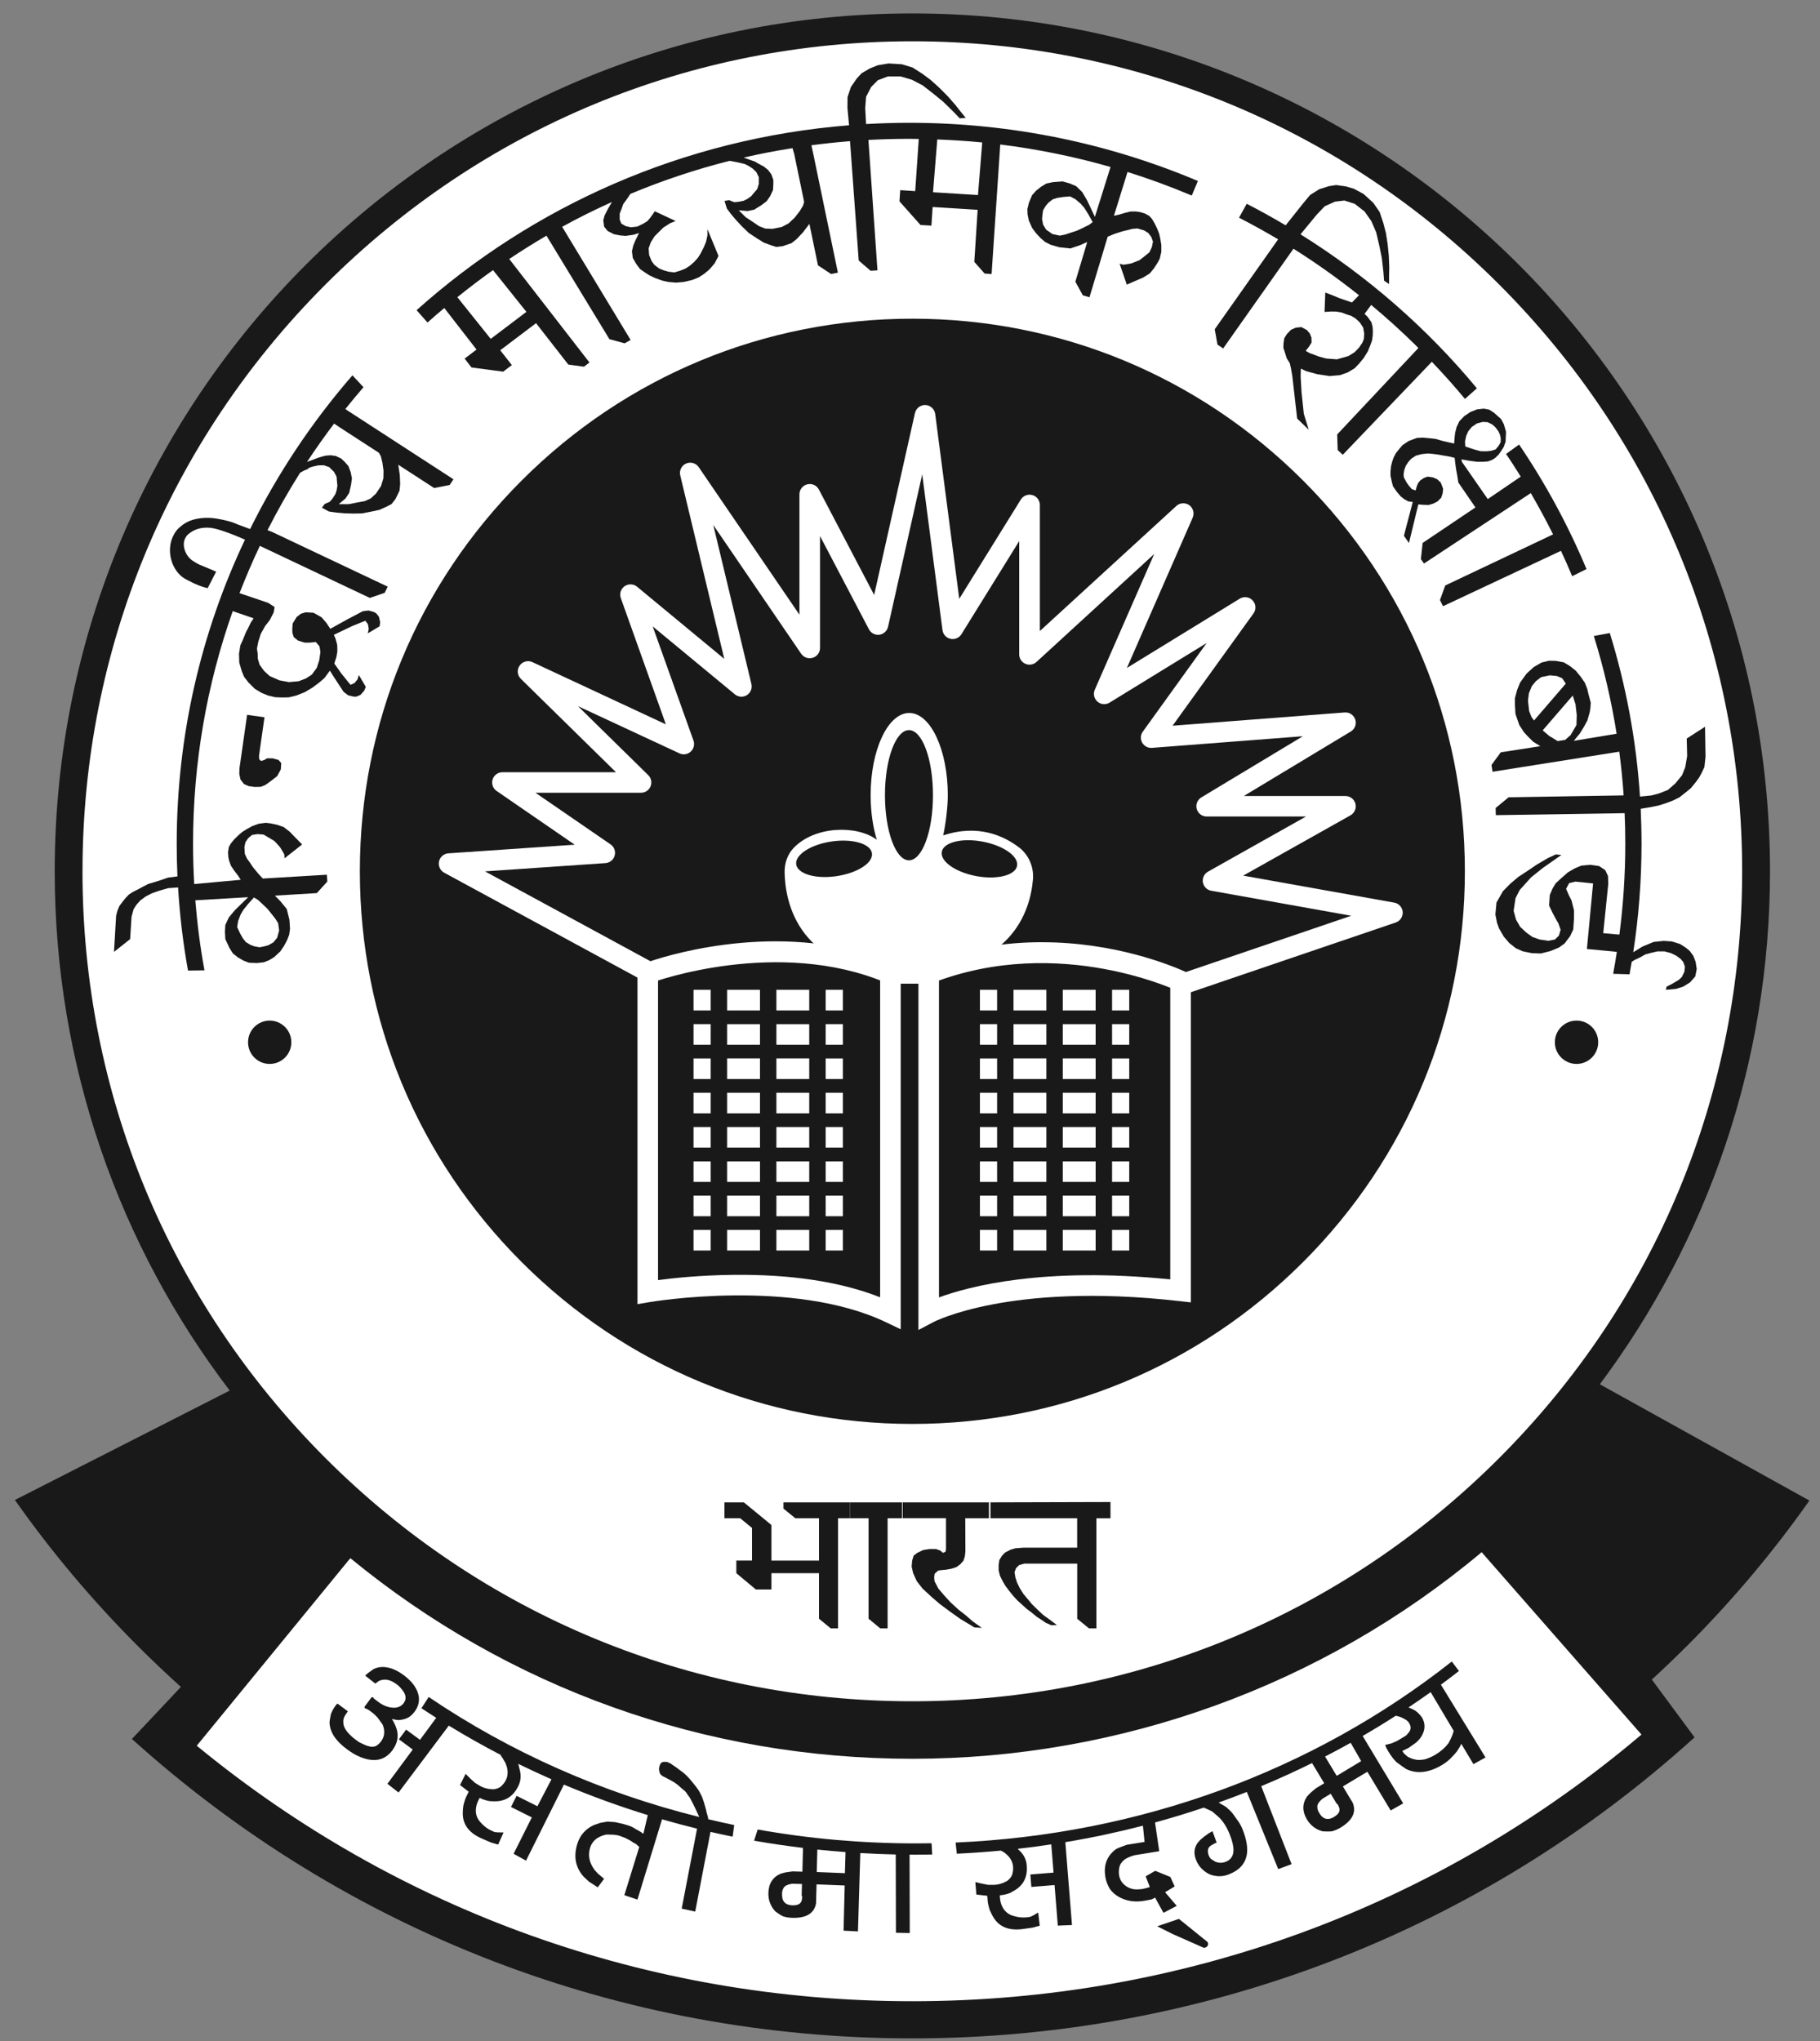 <svg width="66" height="74" viewBox="0 0 66 74" fill="none" xmlns="http://www.w3.org/2000/svg">
<rect x="0" y="0" width="66" height="74" fill="#808080" stroke="none"/>
<path d="M11.745 55.081L19.208 59.661L32.822 62.803C32.822 62.803 39.498 62.672 43.426 60.708C47.352 58.746 54.685 54.425 54.685 54.425L58.218 58.221L60.311 62.935C60.311 62.935 50.886 73.407 32.429 73.277C32.429 73.277 15.542 73.277 5.986 62.935L11.745 55.081Z" fill="white"/>
<path d="M33.042 62.163C24.876 62.163 17.199 58.984 11.423 53.208C5.65 47.433 2.471 39.755 2.471 31.59C2.471 23.425 5.65 15.747 11.424 9.971C17.199 4.197 24.877 1.017 33.042 1.017C41.208 1.017 48.885 4.196 54.661 9.971C60.435 15.747 63.616 23.423 63.616 31.59C63.616 39.756 60.435 47.433 54.661 53.207C48.886 58.983 41.208 62.162 33.042 62.162V62.163Z" fill="white"/>
<path d="M26.272 54.47H26.975L27.975 55.291V56.583H29.7V55.046H28.842L28.412 54.697V54.47H30.821V55.046H30.391V59.039H30.125L29.7 58.689V57.038H27.975V57.63H27.411L26.702 57.038V56.58H27.271V55.398L26.841 55.045H26.271V54.468L26.272 54.47Z" fill="#191919"/>
<path d="M30.819 54.47H32.71V55.046H32.188V59.039H31.921L31.498 58.689V55.045H30.821V54.468L30.819 54.47Z" fill="#191919"/>
<path d="M32.737 54.47H35.862V55.046H35.004L35.009 56.255L34.989 56.43L34.937 56.588L34.824 56.713L34.686 56.816L34.501 56.877L34.294 56.914L34.156 56.925L34.023 56.943L33.894 57.056L33.876 57.185L33.889 57.33L34.028 57.595L34.228 57.83L34.458 58.083L34.746 58.349L35.044 58.584L35.267 58.78L35.603 59.02L35.336 59.005L34.819 58.692L34.459 58.436L34.083 58.157L33.778 57.895L33.452 57.593L33.246 57.328L33.114 57.037L33.059 56.798L33.078 56.584L33.132 56.401L33.265 56.301L33.476 56.198L33.715 56.161H33.943L34.102 56.219L34.195 56.302L34.292 56.256L34.305 56.161V55.042H32.735V54.466L32.737 54.47Z" fill="#191919"/>
<path d="M35.919 54.47L40.27 54.458V55.047H39.759V59.04H39.492L39.064 58.691V56.691H37.146L36.963 56.741L36.847 56.85L36.79 57.002L36.822 57.194L36.882 57.377L36.975 57.57L37.107 57.783L37.26 57.966L37.419 58.158L37.625 58.36L37.829 58.552L38.062 58.719L38.328 58.919L38.121 58.924L37.922 58.836L37.751 58.718L37.602 58.623L37.417 58.471L37.246 58.343L37.074 58.188L36.907 58.038L36.753 57.874L36.595 57.678L36.467 57.507L36.355 57.32L36.264 57.134L36.215 56.942V56.742L36.239 56.566L36.328 56.414L36.449 56.289L36.645 56.186L36.821 56.135L37.106 56.113H39.062V55.046H35.918V54.47H35.919Z" fill="#191919"/>
<path d="M12.704 56.492C12.657 56.453 12.609 56.413 12.562 56.375" stroke="#191919" stroke-width="0.128" stroke-miterlimit="10"/>
<path d="M61.175 59.678C62.82 58.031 64.303 56.269 65.616 54.405L58.016 50.189C61.891 45.001 64.187 38.563 64.187 31.59C64.187 14.413 50.261 0.487 33.084 0.487C15.907 0.487 1.984 14.413 1.984 31.59C1.984 38.667 4.349 45.19 8.33 50.417L0.54 54.384C1.857 56.255 3.346 58.026 4.997 59.678C5.507 60.188 6.028 60.682 6.56 61.162L4.784 63.049C12.565 70.065 22.529 73.904 33.084 73.904C43.639 73.904 53.661 70.044 61.451 62.99L59.902 60.895C60.333 60.499 60.758 60.092 61.175 59.676V59.678ZM2.992 31.59C2.992 23.551 6.124 15.995 11.806 10.312C17.491 4.627 25.047 1.497 33.084 1.497C41.122 1.497 48.679 4.627 54.362 10.312C60.046 15.995 63.177 23.551 63.177 31.59C63.177 39.629 60.046 47.184 54.362 52.868C48.679 58.551 41.123 61.682 33.084 61.682C25.045 61.682 17.49 58.553 11.805 52.868C6.123 47.184 2.991 39.629 2.991 31.59H2.992ZM33.084 72.557C23.51 72.557 14.437 69.294 7.135 63.294L12.704 56.493C18.44 61.205 25.566 63.767 33.086 63.767C40.605 63.767 47.949 61.126 53.73 56.277L59.526 62.889C52.141 69.148 42.877 72.557 33.086 72.557H33.084Z" fill="#191919"/>
<path d="M33.085 51.627C27.734 51.627 22.703 49.543 18.917 45.758C15.132 41.974 13.05 36.942 13.05 31.59C13.05 26.238 15.133 21.207 18.917 17.422C22.702 13.637 27.734 11.555 33.085 11.555C38.435 11.555 43.469 13.637 47.254 17.422C51.039 21.207 53.122 26.238 53.122 31.59C53.122 36.942 51.039 41.973 47.254 45.758C43.469 49.543 38.438 51.627 33.085 51.627Z" fill="#191919"/>
<path d="M37.789 34.162C40.424 34.162 42.453 34.991 43.006 35.242L49.001 33.202L43.924 32.295C43.77 32.269 43.649 32.146 43.621 31.991C43.595 31.835 43.669 31.681 43.807 31.603L47.362 29.603H43.757C43.59 29.603 43.444 29.492 43.398 29.33C43.353 29.168 43.422 28.999 43.565 28.911L47.248 26.693L41.775 27.115C41.63 27.127 41.491 27.052 41.42 26.925C41.349 26.799 41.357 26.642 41.444 26.525L43.758 23.313L40.237 25.475C40.099 25.561 39.921 25.546 39.798 25.438C39.675 25.33 39.636 25.157 39.701 25.007L41.856 20.086L37.586 24.001C37.477 24.101 37.319 24.126 37.183 24.067C37.049 24.008 36.96 23.874 36.96 23.727V19.618L34.865 22.995C34.782 23.129 34.623 23.195 34.47 23.162C34.315 23.129 34.198 23.001 34.178 22.846L33.443 17.198L32.204 22.725C32.169 22.877 32.044 22.991 31.889 23.013C31.734 23.033 31.582 22.954 31.51 22.815L29.737 19.435V23.494C29.737 23.657 29.629 23.802 29.473 23.849C29.317 23.897 29.148 23.838 29.054 23.704L25.866 19.034L27.249 24.801C27.286 24.955 27.22 25.118 27.084 25.204C26.948 25.289 26.772 25.276 26.649 25.174L23.669 22.711L25.148 26.85C25.198 26.992 25.159 27.15 25.047 27.252C24.936 27.354 24.775 27.378 24.639 27.314L20.959 25.602L23.508 28.104C23.616 28.209 23.649 28.371 23.592 28.51C23.535 28.651 23.398 28.742 23.246 28.742H19.418L22.142 30.615C22.275 30.705 22.332 30.868 22.29 31.02C22.249 31.173 22.114 31.283 21.956 31.293L17.588 31.593L23.588 34.85C24.46 34.558 28.561 33.349 32.353 34.915H33.605C35.074 34.356 36.504 34.161 37.786 34.161L37.789 34.162ZM42.986 36.018C42.926 36.018 42.87 36.006 42.819 35.979C42.775 35.956 38.438 33.85 33.813 35.639C33.77 35.656 33.724 35.664 33.678 35.664H32.281C32.232 35.664 32.182 35.654 32.137 35.635C28.216 33.977 23.733 35.592 23.69 35.608C23.589 35.645 23.477 35.638 23.381 35.587L16.108 31.641C15.962 31.561 15.886 31.395 15.92 31.233C15.956 31.07 16.095 30.951 16.259 30.939L20.841 30.626L18.009 28.677C17.874 28.586 17.815 28.416 17.864 28.259C17.913 28.104 18.058 27.998 18.221 27.998H22.338L18.888 24.612C18.759 24.485 18.738 24.282 18.843 24.134C18.946 23.983 19.143 23.93 19.307 24.006L24.147 26.262L22.513 21.685C22.456 21.527 22.513 21.351 22.651 21.254C22.789 21.159 22.974 21.165 23.102 21.272L26.265 23.889L24.668 17.235C24.626 17.06 24.715 16.879 24.88 16.806C25.044 16.735 25.237 16.788 25.339 16.938L28.991 22.287V17.922C28.991 17.751 29.107 17.602 29.274 17.56C29.443 17.519 29.616 17.597 29.695 17.747L31.7 21.571L33.18 14.976C33.22 14.8 33.379 14.678 33.56 14.684C33.743 14.695 33.889 14.83 33.914 15.01L34.786 21.711L37.019 18.112C37.108 17.969 37.279 17.903 37.44 17.95C37.6 17.996 37.709 18.142 37.709 18.309V22.879L42.657 18.346C42.785 18.226 42.983 18.214 43.127 18.316C43.27 18.418 43.321 18.607 43.251 18.769L40.865 24.218L44.958 21.706C45.11 21.614 45.307 21.64 45.426 21.771C45.549 21.901 45.56 22.099 45.456 22.241L42.522 26.312L48.762 25.831C48.935 25.817 49.094 25.925 49.148 26.09C49.201 26.255 49.132 26.434 48.984 26.522L45.104 28.861H48.791C48.961 28.861 49.109 28.975 49.153 29.139C49.195 29.304 49.122 29.476 48.975 29.56L45.083 31.747L50.56 32.726C50.729 32.757 50.854 32.895 50.867 33.064C50.879 33.235 50.776 33.392 50.615 33.446L43.108 36.001C43.071 36.013 43.029 36.02 42.989 36.02L42.986 36.018Z" fill="white"/>
<path d="M32.663 48.195L32.13 47.94C28.756 46.329 23.607 47.201 23.553 47.21L23.117 47.285V35.257H23.863V46.412C24.398 46.34 25.381 46.235 26.566 46.222C28.686 46.196 30.483 46.471 31.917 47.035V35.289H32.663V48.196V48.195Z" fill="white"/>
<path d="M33.305 48.22V47.603V35.288H34.051V47.039C35.135 46.641 37.842 45.919 42.438 46.386V35.642H43.184V47.22L42.768 47.173C39.598 46.81 37.342 47.035 36.008 47.29C34.564 47.563 33.861 47.927 33.853 47.933L33.306 48.22H33.305Z" fill="white"/>
<path d="M36.882 31.394C36.817 31.739 36.154 31.904 35.4 31.764C34.646 31.621 34.088 31.228 34.153 30.882C34.217 30.538 34.881 30.372 35.633 30.514C36.387 30.655 36.946 31.048 36.882 31.392V31.394ZM32.963 31.192C32.482 31.192 32.092 30.135 32.092 28.832C32.092 27.529 32.481 26.471 32.963 26.471C33.445 26.471 33.833 27.529 33.833 28.832C33.833 30.135 33.444 31.192 32.963 31.192ZM30.339 31.766C29.581 31.878 28.927 31.688 28.873 31.34C28.824 30.993 29.396 30.621 30.154 30.509C30.911 30.398 31.569 30.588 31.62 30.935C31.671 31.282 31.097 31.653 30.339 31.765V31.766ZM36.955 30.726C36.422 30.317 35.48 29.863 34.204 30.289C34.288 29.907 34.371 29.283 34.371 28.831C34.371 27.186 33.746 25.85 32.972 25.85C32.198 25.85 31.572 27.186 31.572 28.831C31.572 29.426 31.655 29.982 31.795 30.446C31.087 29.911 29.537 29.935 28.77 30.755C28.551 30.988 28.448 31.307 28.453 31.627C28.47 32.672 28.912 35.332 32.961 35.287C36.692 35.248 37.361 33.03 37.459 31.884C37.496 31.437 37.31 31 36.955 30.724V30.726Z" fill="white"/>
<path d="M25.772 36.635H25.15V35.887H25.772V36.635Z" fill="white"/>
<path d="M27.56 36.635H26.367V35.887H27.56V36.635ZM29.346 36.635H28.155V35.887H29.346V36.635Z" fill="white"/>
<path d="M30.565 36.635H29.942V35.887H30.565V36.635Z" fill="white"/>
<path d="M25.772 37.878H25.15V37.132H25.772V37.878Z" fill="white"/>
<path d="M27.56 37.878H26.367V37.133H27.56V37.878ZM29.346 37.878H28.155V37.133H29.346V37.878Z" fill="white"/>
<path d="M30.565 37.878H29.942V37.132H30.565V37.878Z" fill="white"/>
<path d="M25.772 39.121H25.15V38.376H25.772V39.121Z" fill="white"/>
<path d="M27.56 39.121H26.367V38.374H27.56V39.121ZM29.346 39.121H28.155V38.374H29.346V39.121Z" fill="white"/>
<path d="M30.565 39.121H29.942V38.376H30.565V39.121Z" fill="white"/>
<path d="M25.772 40.366H25.15V39.619H25.772V40.366Z" fill="white"/>
<path d="M27.56 40.366H26.367V39.619H27.56V40.366ZM29.346 40.366H28.155V39.619H29.346V40.366Z" fill="white"/>
<path d="M30.565 40.366H29.942V39.619H30.565V40.366Z" fill="white"/>
<path d="M25.772 41.608H25.15V40.862H25.772V41.608Z" fill="white"/>
<path d="M27.56 41.608H26.367V40.862H27.56V41.608ZM29.346 41.608H28.155V40.862H29.346V41.608Z" fill="white"/>
<path d="M30.565 41.608H29.942V40.862H30.565V41.608Z" fill="white"/>
<path d="M25.772 42.852H25.15V42.107H25.772V42.852Z" fill="white"/>
<path d="M27.56 42.852H26.367V42.107H27.56V42.852ZM29.346 42.852H28.155V42.107H29.346V42.852Z" fill="white"/>
<path d="M30.565 42.852H29.942V42.107H30.565V42.852Z" fill="white"/>
<path d="M25.772 44.096H25.15V43.35H25.772V44.096Z" fill="white"/>
<path d="M27.56 44.096H26.367V43.35H27.56V44.096ZM29.346 44.096H28.155V43.35H29.346V44.096Z" fill="white"/>
<path d="M30.565 44.096H29.942V43.35H30.565V44.096Z" fill="white"/>
<path d="M25.772 45.339H25.15V44.592H25.772V45.339Z" fill="white"/>
<path d="M27.56 45.339H26.367V44.592H27.56V45.339ZM29.346 45.339H28.155V44.592H29.346V45.339Z" fill="white"/>
<path d="M30.565 45.339H29.942V44.592H30.565V45.339Z" fill="white"/>
<path d="M36.159 36.635H35.536V35.887H36.159V36.635Z" fill="white"/>
<path d="M37.945 36.635H36.754V35.887H37.945V36.635ZM39.732 36.635H38.54V35.887H39.732V36.635Z" fill="white"/>
<path d="M40.95 36.635H40.328V35.887H40.95V36.635Z" fill="white"/>
<path d="M36.159 37.878H35.536V37.132H36.159V37.878Z" fill="white"/>
<path d="M37.945 37.878H36.754V37.133H37.945V37.878ZM39.732 37.878H38.54V37.133H39.732V37.878Z" fill="white"/>
<path d="M40.95 37.878H40.328V37.132H40.95V37.878Z" fill="white"/>
<path d="M36.159 39.121H35.536V38.376H36.159V39.121Z" fill="white"/>
<path d="M37.945 39.121H36.754V38.374H37.945V39.121ZM39.732 39.121H38.54V38.374H39.732V39.121Z" fill="white"/>
<path d="M40.95 39.121H40.328V38.376H40.95V39.121Z" fill="white"/>
<path d="M36.159 40.366H35.536V39.619H36.159V40.366Z" fill="white"/>
<path d="M37.945 40.366H36.754V39.619H37.945V40.366ZM39.732 40.366H38.54V39.619H39.732V40.366Z" fill="white"/>
<path d="M40.95 40.366H40.328V39.619H40.95V40.366Z" fill="white"/>
<path d="M36.159 41.608H35.536V40.862H36.159V41.608Z" fill="white"/>
<path d="M37.945 41.608H36.754V40.862H37.945V41.608ZM39.732 41.608H38.54V40.862H39.732V41.608Z" fill="white"/>
<path d="M40.95 41.608H40.328V40.862H40.95V41.608Z" fill="white"/>
<path d="M36.159 42.852H35.536V42.107H36.159V42.852Z" fill="white"/>
<path d="M37.945 42.852H36.754V42.107H37.945V42.852ZM39.732 42.852H38.54V42.107H39.732V42.852Z" fill="white"/>
<path d="M40.95 42.852H40.328V42.107H40.95V42.852Z" fill="white"/>
<path d="M36.159 44.096H35.536V43.35H36.159V44.096Z" fill="white"/>
<path d="M37.945 44.096H36.754V43.35H37.945V44.096ZM39.732 44.096H38.54V43.35H39.732V44.096Z" fill="white"/>
<path d="M40.95 44.096H40.328V43.35H40.95V44.096Z" fill="white"/>
<path d="M36.159 45.339H35.536V44.592H36.159V45.339Z" fill="white"/>
<path d="M37.945 45.339H36.754V44.592H37.945V45.339ZM39.732 45.339H38.54V44.592H39.732V45.339Z" fill="white"/>
<path d="M40.95 45.339H40.328V44.592H40.95V45.339Z" fill="white"/>
<path d="M11.967 23.838L12.384 24.426L12.71 24.829L12.852 24.769L12.964 24.634L13.014 24.474L13.264 24.902L13.211 25.037L13.076 25.191L12.933 25.254L12.838 25.259L12.631 25.212L12.464 25.089L12.126 24.575L11.744 23.971L11.967 23.838Z" fill="#191919"/>
<path d="M8.684 27.855L8.961 25.918L9.591 26.006L9.395 27.384V27.516L9.462 27.59L9.577 27.559L9.684 27.495H9.886L10.1 27.553L10.199 27.665L10.184 27.894L10.052 28.138L9.833 28.309L9.623 28.461L9.461 28.527L9.232 28.532L9.013 28.501L8.845 28.425L8.72 28.26L8.677 28.056L8.684 27.856V27.855Z" fill="#191919"/>
<path d="M12.563 14.856L12.524 14.83C12.737 14.563 12.955 14.3 13.182 14.039L12.781 13.608C11.317 15.294 10.066 17.165 9.07 19.181L8.606 19.01C8.505 18.962 8.389 18.921 8.263 18.889C8.138 18.856 8.006 18.828 7.866 18.805C7.601 18.76 7.341 18.765 7.083 18.823C6.824 18.88 6.602 19.012 6.413 19.219C6.383 19.256 6.361 19.287 6.345 19.312C6.329 19.335 6.306 19.381 6.273 19.448C6.216 19.566 6.181 19.694 6.169 19.834C6.155 19.972 6.166 20.111 6.199 20.251C6.232 20.393 6.285 20.519 6.355 20.631C6.424 20.745 6.513 20.843 6.62 20.927C6.688 20.977 6.822 21.049 7.022 21.145C7.089 21.176 7.151 21.202 7.203 21.224C7.256 21.243 7.313 21.262 7.37 21.282C7.483 21.317 7.543 21.329 7.55 21.316L7.538 21.311L7.838 20.727L7.527 20.594C7.49 20.578 7.444 20.558 7.392 20.537C7.339 20.515 7.288 20.493 7.241 20.477C7.189 20.453 7.137 20.424 7.087 20.394C7.037 20.363 6.992 20.335 6.958 20.311C6.828 20.209 6.741 20.081 6.695 19.927C6.649 19.775 6.657 19.639 6.713 19.52C6.741 19.463 6.773 19.418 6.805 19.387C7.029 19.188 7.305 19.105 7.633 19.137C7.922 19.167 8.527 19.406 8.884 19.566C7.296 22.916 6.41 26.654 6.408 30.593C6.408 30.99 6.416 31.384 6.435 31.775L6.096 31.819L5.845 31.905L5.619 31.977L5.379 32.048L5.197 32.141L5.027 32.234L4.822 32.336L4.67 32.436L4.552 32.562L4.452 32.685L4.33 32.848L4.257 33.025L4.212 33.193L4.133 34.513L4.719 34.049L4.77 33.237L4.846 32.963L4.951 32.798L5.095 32.64L5.287 32.501L5.499 32.392L5.711 32.315L5.883 32.261L6.101 32.201L6.458 32.175C6.519 33.196 6.639 34.202 6.818 35.189L7.415 35.181C7.261 34.345 7.152 33.497 7.083 32.641L9 32.529L8.519 32.999L8.3 33.261L8.171 33.535L8.157 33.785L8.172 34.05L8.32 34.369L8.445 34.567L8.626 34.711L8.819 34.823L9.028 34.905L9.32 34.916L9.566 34.889L9.748 34.818L9.943 34.701L10.166 34.494L10.3 34.295L10.41 34.089L10.487 33.892L10.517 33.673L10.495 33.345L10.4 32.959L10.175 32.683L9.969 32.472L11.489 32.381L11.87 31.962L11.854 31.714L9.531 31.853L9.348 31.655L9.162 31.426L9.056 31.265L8.956 31.128L8.878 30.958L8.863 30.712L8.901 30.535L9.002 30.387L9.14 30.272L9.344 30.241L9.558 30.259L9.723 30.355L9.947 30.49L10.044 30.591L10.161 30.724L10.244 30.862L10.312 30.983L10.318 31.119L10.956 30.617L10.749 30.406L10.504 30.153L10.285 29.985L10.044 29.902L9.806 29.852L9.64 29.832L9.387 29.865L9.156 29.948L8.942 30.064L8.782 30.166L8.649 30.281L8.493 30.433L8.371 30.582L8.298 30.71L8.269 30.898L8.279 31.066L8.306 31.2L8.377 31.393L8.49 31.561L8.629 31.743L8.731 31.898L7.043 32.053C7.015 31.567 7.001 31.079 7.001 30.588C7.001 27.673 7.494 24.833 8.44 22.157L9.197 22.418L9.088 22.584L9.002 22.766L8.919 22.92L8.813 23.185L8.717 23.396L8.667 23.698L8.676 24.021L8.764 24.325L8.849 24.535L9.014 24.749L9.241 24.974L9.497 25.128L9.733 25.221L9.982 25.279L10.245 25.288L10.473 25.283L10.742 25.218L11.046 25.099L11.338 24.925L11.583 24.741L11.768 24.581L11.949 24.334L12.114 24.088L12.2 23.818L12.234 23.614L12.229 23.387L12.17 23.16L12.107 23.017L12.763 22.703L13.246 22.506L13.342 22.628L13.372 22.799L13.339 22.963L13.766 22.707L13.786 22.566L13.743 22.364L13.65 22.243L13.568 22.192L13.366 22.135L13.159 22.16L12.61 22.448L11.979 22.798L11.831 22.577L11.661 22.381L11.369 22.216L11.081 22.2L10.91 22.253L10.758 22.37L10.614 22.605L10.599 22.805L10.604 22.95L10.655 23.101L10.802 23.221L11.044 23.298L11.227 23.3L11.451 23.275L11.586 23.434L11.62 23.638L11.576 23.943L11.486 24.216L11.309 24.458L11.096 24.597L10.832 24.699L10.48 24.731L10.13 24.666L9.78 24.512L9.575 24.324L9.413 24.098L9.35 23.883L9.343 23.686L9.317 23.516L9.371 23.253L9.457 22.981L9.61 22.706L9.784 22.48L9.925 22.205L9.959 22.01L9.727 21.858L8.686 21.506C8.912 20.927 9.156 20.353 9.423 19.791L9.585 19.867L13.411 21.678L13.95 21.494L14.06 21.27L9.868 19.286L9.701 19.222C10.061 18.512 10.455 17.817 10.882 17.141C11.063 17.032 11.146 17.015 11.146 17.015L11.216 16.957L11.354 16.913L11.542 16.872L11.741 16.868L11.935 16.934L12.113 17.108L12.204 17.28L12.22 17.451L12.235 17.616L12.204 17.79L12.158 17.922L12.06 18.072L11.957 18.194L11.773 18.273L11.674 18.408L11.93 18.546L12.195 18.584L12.484 18.609L12.795 18.62L13.133 18.614L13.483 18.545L13.761 18.485L14 18.378L14.196 18.278L14.34 18.096L14.488 17.791L14.512 17.549L14.498 17.222L14.442 16.85L15.744 17.694L16.305 17.585L16.444 17.377L12.563 14.859V14.856ZM9.209 32.538L9.361 32.631L9.554 32.812L9.705 32.958L9.849 33.137L9.98 33.302L10.087 33.473L10.123 33.737L10.049 34.002L9.914 34.166L9.737 34.268L9.582 34.312L9.415 34.345L9.229 34.312L9.088 34.261L8.917 34.157L8.812 34.027L8.71 33.849L8.6 33.614L8.634 33.394L8.723 33.164L8.822 32.993L8.996 32.776L9.211 32.537L9.209 32.538ZM13.899 17.354L13.819 17.619L13.631 17.899L13.441 18.073L13.226 18.169L12.913 18.226L12.643 18.28H12.283L12.53 18.072L12.662 17.873L12.73 17.579L12.762 17.343L12.717 17.12L12.634 16.896L12.49 16.736L12.374 16.626L12.176 16.532L11.982 16.506L11.796 16.522L11.636 16.567L11.517 16.603L11.133 16.749C11.444 16.276 11.773 15.812 12.116 15.358L12.31 15.489L13.74 16.416L13.81 16.54L13.867 16.77L13.908 17.064L13.902 17.356L13.899 17.354Z" fill="#191919"/>
<path d="M57.532 20.631C56.866 19.042 56.046 17.531 55.088 16.117L54.615 16.459C54.8 16.728 54.975 17.004 55.148 17.281L53.952 18.095L53.016 16.747L52.996 16.654L53.295 16.707L53.564 16.743H53.79L53.965 16.728L54.122 16.668L54.227 16.598L54.346 16.482L54.435 16.355L54.532 16.203L54.599 16.011L54.606 15.834L54.614 15.656L54.535 15.38L54.434 15.192L54.176 14.963L54.01 14.855L53.813 14.816L53.561 14.843L53.322 14.937L53.103 15.085L52.923 15.271L52.822 15.483L52.769 15.691L52.75 15.853L52.733 16.082L52.549 16.041L52.322 15.989L52.06 15.913L51.85 15.889L51.592 15.866L51.383 15.877L51.084 15.989L50.858 16.141L50.74 16.28L50.62 16.43L50.538 16.589L50.486 16.736L50.443 16.907L50.425 17.091V17.249L50.469 17.453L50.515 17.632L50.657 17.836L50.796 17.998L50.928 18.102L51.071 18.179L51.232 18.199L50.911 19.425L51.094 19.687L51.434 18.287L51.592 18.302L51.805 18.31L51.977 18.258L52.125 18.183L52.265 18.044L52.317 17.882L52.333 17.721L52.247 17.495L52.114 17.373L51.965 17.309L51.769 17.281L51.629 17.333L51.508 17.415L51.425 17.514L51.374 17.639L51.339 17.781L51.199 17.735L51.092 17.61L51.009 17.494L50.909 17.308L50.899 17.202L50.923 17.043L50.976 16.895L51.069 16.75L51.178 16.631L51.346 16.52L51.548 16.466L51.776 16.441L51.955 16.456L52.162 16.483L52.336 16.515L52.59 16.559L52.751 16.601L52.774 16.802L52.804 17.016L52.849 17.265L52.885 17.494L53.505 18.398L51.59 19.685L51.527 20.273L51.639 20.431L55.512 17.878C55.797 18.369 56.068 18.867 56.32 19.375L52.41 21.227L52.219 21.756L52.329 21.979L56.606 19.971C56.747 20.275 56.885 20.581 57.013 20.89L57.535 20.631H57.532ZM53.169 15.803L53.248 15.631L53.374 15.477L53.561 15.352L53.77 15.296L53.946 15.306L54.113 15.389L54.229 15.491L54.335 15.633L54.389 15.746L54.423 15.895L54.417 16.04L54.347 16.16L54.238 16.294L54.075 16.344L53.91 16.362L53.693 16.359L53.487 16.304L53.29 16.24L53.137 16.187L53.126 16.003L53.17 15.803H53.169Z" fill="#191919"/>
<path d="M53.561 14.083C51.753 11.9 49.588 10.01 47.161 8.496L47.757 7.774L48.042 7.476L48.412 7.311L48.753 7.271L49.129 7.39L49.487 7.671L49.731 8.019L49.905 8.421L50.02 8.912L50.108 9.343L50.167 9.854L50.192 10.177L50.373 10.298V9.996L50.38 9.696L50.364 9.284L50.322 8.858L50.259 8.45L50.163 8.08L50.03 7.685L49.803 7.356L49.448 7.033L49.098 6.843L48.8 6.757L48.453 6.709L48.191 6.75L47.84 6.86L47.508 7.07L47.254 7.376L46.623 8.17C46.161 7.897 45.69 7.634 45.211 7.389L44.932 7.893C45.413 8.14 45.885 8.403 46.35 8.677L44.051 11.938L44.149 12.493L44.356 12.634L46.906 9.018C47.725 9.534 48.518 10.097 49.281 10.704L49.026 10.967L48.741 10.868L48.574 10.811L48.332 10.711L48.06 10.607L48.033 11.31L48.267 11.294L48.453 11.296L48.645 11.328L48.851 11.405L48.997 11.45L49.161 11.549L49.312 11.691L49.434 11.877L49.471 12.094L49.459 12.287L49.408 12.42L49.286 12.601L49.12 12.773L48.897 12.91L48.481 13.028L48.097 12.999L47.841 12.931L47.487 12.8L47.35 12.72L47.472 12.565L47.562 12.419L47.558 12.243L47.5 12.094L47.393 11.967L47.189 11.858L46.986 11.882L46.817 11.956L46.668 12.111L46.573 12.263L46.546 12.435L46.539 12.607L46.608 12.818L46.66 12.987L46.772 13.167L46.819 13.374L46.865 13.639L47.039 15.174L47.459 15.581L47.281 15.002L47.198 14.213L47.166 13.65L47.174 13.365L47.361 13.455L47.773 13.568L48.216 13.635L48.596 13.601L48.871 13.504L49.124 13.352L49.274 13.197L49.451 12.984L49.603 12.738L49.682 12.546L49.755 12.346L49.78 12.165L49.785 11.998L49.773 11.838L49.729 11.677L49.588 11.479L49.482 11.382L49.724 11.057C50.278 11.518 50.815 12.003 51.332 12.512C51.368 12.547 51.403 12.582 51.436 12.618L48.491 15.752L48.51 16.318L48.693 16.489L51.924 13.116C52.341 13.555 52.743 14.002 53.124 14.463L53.563 14.074L53.561 14.083Z" fill="#191919"/>
<path d="M61.831 26.349L61.167 26.777L61.182 27.414L61.113 27.817L61 28.104L60.754 28.405L60.483 28.641L60.157 28.769L59.885 28.84L59.472 28.882C59.338 26.831 58.963 24.847 58.377 22.951L57.798 23.059C58.157 24.213 58.434 25.398 58.625 26.603L57.071 26.86L57.286 26.6L57.441 26.35L57.564 26.121L57.646 25.838L57.673 25.686L57.687 25.476L57.617 25.217L57.557 24.969L57.474 24.756L57.33 24.546L57.145 24.319L56.938 24.153L56.709 24.014L56.405 23.959L56.167 23.957L55.901 24.022L55.62 24.185L55.357 24.425L55.124 24.749L55.019 25.009L54.937 25.31V25.549L54.956 25.886L55.096 26.288L55.266 26.549L55.391 26.686L55.598 26.892L55.857 27.053L54.423 27.277L54.087 27.736L54.125 27.981L58.721 27.253C58.791 27.779 58.843 28.306 58.879 28.838L54.708 28.907L54.237 29.295L54.244 29.555L58.915 29.483C58.931 29.853 58.939 30.222 58.939 30.593C58.939 31.702 58.866 32.8 58.726 33.884L58.591 33.874L58.139 33.833L58.322 32.042L58.312 31.761L58.211 31.546L57.988 31.4L57.668 31.354L57.344 31.385L57.101 31.487L56.858 31.628L56.612 31.845L56.417 32.023L56.303 32.211L56.202 32.448L56.176 32.831L56.298 33.09L56.422 33.321L56.515 33.483L56.594 33.71L56.53 33.923L56.387 34.064L56.146 34.11L55.834 34.063L55.574 33.972L55.353 33.814L55.127 33.604L54.976 33.34L54.89 33.023L54.958 32.567L55.109 32.27L55.518 31.815L55.938 31.477L56.622 30.997L56.418 30.978L56.14 31.107L55.734 31.344L55.421 31.557L55.065 31.79L54.773 32.036L54.506 32.307L54.269 32.719L54.228 33.155L54.288 33.461L54.362 33.665L54.534 33.96L54.731 34.19L54.968 34.379L55.218 34.49L55.547 34.558L55.881 34.569L56.233 34.479L56.53 34.356L56.737 34.208L56.94 33.939L57.053 33.696L57.08 33.275V33.008L56.989 32.645L56.887 32.445L56.792 32.224L56.904 32.019L57.127 31.964L57.771 32.03L57.547 34.408L58.483 34.495L58.633 34.514C58.593 34.779 58.547 35.044 58.499 35.307L59.093 35.325C59.12 35.177 59.147 35.027 59.172 34.874L59.258 34.814L59.485 34.706L59.67 34.602L59.906 34.54L60.103 34.494H60.362L60.599 34.558L60.789 34.651L60.947 34.768L61.043 34.882L61.101 35.049L61.083 35.23L60.99 35.423L60.877 35.528L60.642 35.668L60.435 35.774L60.412 35.889L60.783 35.852L61.033 35.774L61.285 35.62L61.477 35.403L61.53 35.13L61.489 34.87L61.405 34.653L61.271 34.471L61.126 34.355L60.925 34.226L60.626 34.133L60.328 34.113L59.963 34.152L59.56 34.32L59.228 34.525C59.425 33.243 59.528 31.929 59.528 30.593C59.528 30.167 59.517 29.745 59.498 29.324L59.857 29.264L60.148 29.204L60.388 29.129L60.659 29.029L60.905 28.907L61.097 28.755L61.316 28.578L61.506 28.343L61.618 28.189L61.697 28.045L61.808 27.813L61.849 27.436L61.831 26.354V26.349ZM55.63 26.125L55.537 25.996L55.453 25.779L55.41 25.408L55.442 25.141L55.552 24.873L55.7 24.694L55.887 24.551L56.2 24.485L56.461 24.51L56.653 24.593L56.781 24.787L55.629 26.123L55.63 26.125ZM56.758 26.826L56.488 26.869L56.183 26.684L55.944 26.48L57.033 25.218L57.135 25.542L57.179 25.929L57.168 26.289L56.955 26.652L56.758 26.827V26.826Z" fill="#191919"/>
<path d="M43.217 7.093L43.44 6.562C40.229 5.205 36.687 4.452 32.97 4.452C32.445 4.452 31.923 4.469 31.407 4.498L31.376 3.917L31.408 3.507L31.593 3.152L31.833 2.909L32.2 2.77H32.658L33.071 2.893L33.462 3.097L33.864 3.411L34.208 3.692L34.579 4.056L34.804 4.29L35.022 4.275L34.829 4.038L34.642 3.8L34.368 3.488L34.063 3.182L33.754 2.903L33.446 2.673L33.093 2.448L32.705 2.33L32.223 2.3L31.831 2.366L31.543 2.481L31.242 2.658L31.065 2.852L30.858 3.153L30.735 3.52L30.732 3.916L30.79 4.542C24.772 5.022 19.321 7.476 15.107 11.246L15.503 11.694C15.702 11.513 15.905 11.34 16.112 11.168L17.281 12.674L16.849 13.002L17.099 13.323L18.248 13.475L18.561 13.236L18.14 12.699L19.439 11.717L20.609 13.218L21.177 13.295L21.376 13.143L18.467 9.39C18.908 9.096 19.36 8.811 19.817 8.545L22.099 12.296L22.65 12.448L22.869 12.326L20.386 8.223C20.974 7.899 21.577 7.6 22.191 7.324L22.038 7.589L21.923 7.816L21.877 7.987L21.909 8.219L22.038 8.376L22.261 8.491L22.49 8.536L22.687 8.552L22.962 8.514L23.174 8.449L23.044 8.712L22.966 8.898L22.916 9.107L22.947 9.351L23.073 9.57L23.209 9.754L23.399 9.886L23.547 9.981L23.765 10.084L24.015 10.173L24.231 10.222L24.52 10.247L24.8 10.222L25.092 10.154L25.342 10.055L25.539 9.926L25.732 9.764L25.914 9.55L26.056 9.28L25.654 8.309V8.538L25.604 8.765L25.524 8.962L25.403 9.198L25.305 9.352L25.175 9.495L25.02 9.632L24.855 9.738L24.677 9.81L24.458 9.877L24.235 9.85L24.079 9.805L23.902 9.734L23.735 9.607L23.633 9.473L23.54 9.246L23.522 9.004L23.6 8.786L23.735 8.57L23.893 8.411L24.058 8.249L24.304 8.092L24.501 8.013L23.745 7.66L23.656 7.79L23.583 7.892L23.48 8.015L23.328 8.109L23.114 8.214L22.879 8.241L22.685 8.197L22.53 8.105L22.472 7.959V7.746L22.543 7.565L22.602 7.398L22.72 7.238L22.861 7.03C24.024 6.544 25.226 6.142 26.457 5.832C26.846 5.897 26.964 5.937 26.964 5.937L26.996 5.941L27.125 6.004L27.286 6.105L27.43 6.242L27.517 6.423V6.669L27.46 6.856L27.345 6.988L27.238 7.116L27.094 7.217L26.965 7.281L26.788 7.315L26.628 7.331L26.441 7.258L26.274 7.285L26.358 7.56L26.516 7.771L26.701 7.989L26.914 8.216L27.156 8.448L27.453 8.643L27.696 8.795L27.941 8.885L28.151 8.953L28.383 8.926L28.707 8.814L28.897 8.661L29.124 8.418L29.352 8.117L29.663 9.621L30.139 9.935L30.385 9.885L29.491 5.573L29.425 5.266C29.889 5.205 30.355 5.156 30.825 5.118L31.14 9.446L31.57 9.817L31.82 9.801L31.492 5.073C31.983 5.048 32.477 5.033 32.973 5.033C33.087 5.033 33.203 5.035 33.318 5.038L33.189 6.929L32.645 6.894L32.618 7.3L33.381 8.157L33.776 8.181L33.821 7.505L35.453 7.607L35.332 9.495L35.707 9.919L35.959 9.936L36.273 5.239C37.634 5.408 38.969 5.68 40.272 6.054L39.705 7.862L39.419 7.258L39.244 6.963L39.026 6.75L38.795 6.651L38.535 6.577L38.181 6.604L37.947 6.653L37.751 6.772L37.576 6.911L37.427 7.076L37.316 7.341L37.256 7.578L37.263 7.771L37.307 7.99L37.43 8.268L37.574 8.459L37.733 8.63L37.894 8.769L38.094 8.871L38.415 8.965L38.815 9.008L39.155 8.894L39.427 8.775L38.996 10.213L39.267 10.707L39.508 10.778L40.169 8.582L40.42 8.478L40.704 8.387L40.893 8.342L41.058 8.299L41.248 8.283L41.489 8.353L41.642 8.449L41.75 8.592L41.811 8.759L41.772 8.955L41.681 9.149L41.533 9.268L41.328 9.431L41.199 9.484L41.031 9.548L40.871 9.578L40.734 9.598L40.601 9.56L40.862 10.32L41.134 10.201L41.458 10.061L41.693 9.916L41.853 9.722L41.983 9.518L42.06 9.371L42.114 9.126V8.884L42.075 8.647L42.032 8.462L41.968 8.301L41.875 8.105L41.776 7.938L41.677 7.828L41.509 7.737L41.343 7.69L41.206 7.669H40.998L40.799 7.717L40.578 7.783L40.395 7.824L40.888 6.235C41.679 6.483 42.456 6.768 43.217 7.09V7.093ZM39.483 8.158L39.243 8.276L39.053 8.364L38.832 8.436L38.631 8.503L38.431 8.543L38.165 8.486L37.938 8.327L37.826 8.145L37.789 7.947L37.802 7.79L37.826 7.624L37.922 7.465L38.021 7.348L38.177 7.227L38.336 7.175L38.542 7.143L38.804 7.12L39.003 7.226L39.191 7.387L39.322 7.538L39.469 7.772L39.624 8.052L39.483 8.161V8.158ZM19.089 11.307L17.795 12.286L16.585 10.775C17.008 10.434 17.439 10.107 17.879 9.793L19.089 11.307ZM28.794 5.547L29.161 7.322L29.12 7.458L28.997 7.661L28.813 7.897L28.596 8.1L28.349 8.23L28.015 8.297L27.756 8.287L27.534 8.204L27.271 8.026L27.042 7.875L26.789 7.625L27.113 7.651L27.35 7.602L27.607 7.442L27.8 7.297L27.929 7.109L28.031 6.893L28.044 6.678V6.52L27.97 6.317L27.853 6.163L27.709 6.045L27.564 5.966L27.455 5.906L27.392 5.865L26.968 5.714C27.55 5.578 28.143 5.465 28.74 5.371L28.79 5.549L28.794 5.547ZM35.465 7.072L33.835 6.97L33.989 5.056C34.535 5.077 35.078 5.112 35.619 5.165L35.465 7.073V7.072Z" fill="#191919"/>
<path d="M10.565 37.789C10.565 38.222 10.216 38.574 9.78 38.574C9.343 38.574 8.995 38.222 8.995 37.789C8.995 37.355 9.347 37.003 9.78 37.003C10.212 37.003 10.565 37.355 10.565 37.789Z" fill="#191919"/>
<path d="M57.957 37.789C57.957 38.222 57.605 38.574 57.172 38.574C56.738 38.574 56.385 38.222 56.385 37.789C56.385 37.355 56.737 37.003 57.172 37.003C57.607 37.003 57.957 37.355 57.957 37.789Z" fill="#191919"/>
<path d="M42.752 69.572L43.79 70.41C43.809 70.439 43.816 70.476 43.806 70.512C43.799 70.546 43.777 70.576 43.746 70.594L43.732 70.6C43.732 70.6 43.718 70.608 43.712 70.61C43.683 70.621 43.651 70.62 43.621 70.606L42.532 70.124L41.964 69.84L42.752 69.572Z" fill="#191919"/>
<path d="M14.229 63.453L14.232 63.452C14.232 63.452 14.233 63.452 14.235 63.45C14.411 63.209 14.461 62.959 14.387 62.7C14.361 62.613 14.328 62.532 14.287 62.455L14.214 62.324L14.31 62.344C14.387 62.361 14.455 62.367 14.514 62.358C14.626 62.344 14.723 62.316 14.803 62.273C14.882 62.231 14.961 62.157 15.038 62.055C15.163 61.885 15.213 61.703 15.186 61.508C15.141 61.23 14.958 60.972 14.635 60.731C14.498 60.63 14.36 60.554 14.223 60.503C13.962 60.412 13.731 60.417 13.534 60.523C13.397 60.616 13.301 60.691 13.244 60.753L13.611 61.041L13.741 60.945L13.834 60.911C13.936 60.89 14.028 60.893 14.113 60.921C14.199 60.946 14.297 61 14.407 61.083C14.458 61.12 14.519 61.182 14.586 61.268C14.728 61.445 14.746 61.605 14.64 61.747C14.56 61.857 14.444 61.914 14.294 61.916C14.083 61.917 13.872 61.833 13.663 61.662L13.553 61.579L13.545 61.547L13.478 61.532L13.213 61.89L13.248 61.95L13.269 61.944L13.306 61.963L13.373 62L13.467 62.069C13.538 62.117 13.619 62.19 13.704 62.288L13.876 62.528C13.969 62.757 13.949 62.963 13.815 63.142C13.77 63.201 13.712 63.255 13.636 63.302C13.569 63.332 13.497 63.34 13.424 63.325C13.35 63.309 13.278 63.286 13.213 63.257C13.148 63.225 13.082 63.193 13.015 63.161L12.873 63.056C12.806 63.006 12.75 62.959 12.706 62.913C12.547 62.757 12.464 62.618 12.453 62.493C12.445 62.413 12.448 62.344 12.468 62.289C12.487 62.234 12.536 62.153 12.615 62.046L12.239 61.766L12.195 61.805L12.155 61.859C12.095 61.94 12.042 62.037 11.998 62.151C11.965 62.321 11.948 62.423 11.951 62.458C11.962 62.798 12.17 63.117 12.579 63.419C12.66 63.478 12.74 63.533 12.819 63.58C13.045 63.712 13.268 63.79 13.486 63.809C13.787 63.835 14.037 63.719 14.232 63.456L14.229 63.453Z" fill="#191919"/>
<path d="M26.622 66.169C26.308 66.104 25.995 66.032 25.683 65.958L25.675 65.893L25.628 65.726L25.591 65.568L25.521 65.326L25.458 65.148L25.379 64.989L25.332 64.906L25.23 64.765L25.027 64.516L24.921 64.4L24.795 64.283L24.66 64.183L24.517 64.075L24.367 63.974C24.348 63.952 24.322 63.937 24.291 63.927L24.2 63.883L24.09 63.878C24.021 63.878 23.974 63.904 23.945 63.96L23.924 64.005L23.909 64.058L23.897 64.127C23.905 64.195 23.909 64.229 23.909 64.233L23.942 64.321L24.021 64.391L24.297 64.534L24.451 64.621L24.586 64.72L24.699 64.822L24.805 64.91C24.855 64.95 24.891 64.993 24.915 65.039L25.017 65.18L25.099 65.335L25.22 65.577L25.354 65.869C25.354 65.869 25.356 65.874 25.359 65.878C21.831 65.001 18.512 63.534 15.546 61.527L15.282 61.935C15.458 62.052 15.638 62.167 15.819 62.283L15.23 63.08L14.727 62.71L14.466 63.061L14.968 63.432L14.049 64.674L14.454 64.99L16.275 62.565C16.889 62.941 17.521 63.296 18.166 63.632V63.659L18.22 63.733L18.29 63.853L18.323 63.906C18.43 64.145 18.436 64.357 18.345 64.539C18.295 64.638 18.228 64.72 18.141 64.791C18.059 64.842 17.971 64.869 17.877 64.874C17.687 64.867 17.524 64.821 17.386 64.737L17.228 64.641L17.059 64.488L16.885 64.314L16.683 64.719L16.997 64.961L16.94 65.078C16.887 65.171 16.844 65.295 16.805 65.456C16.784 65.596 16.779 65.715 16.784 65.815C16.808 66.197 17.048 66.481 17.5 66.671L17.809 66.804L18.064 66.878L18.261 66.438L18.055 66.435L17.938 66.424L17.844 66.383C17.7 66.322 17.572 66.229 17.455 66.104C17.353 66.002 17.29 65.891 17.267 65.771C17.237 65.608 17.266 65.437 17.354 65.262L17.381 65.207L17.4 65.187C17.519 65.247 17.642 65.285 17.772 65.304C17.851 65.309 17.927 65.31 17.994 65.309C18.353 65.294 18.618 65.115 18.791 64.767C18.881 64.587 18.902 64.4 18.856 64.202L18.807 64.003L18.791 63.95C19.189 64.144 19.592 64.331 19.998 64.511L19.489 65.488L18.734 65.11L18.53 65.514L19.286 65.892L18.625 67.212L19.076 67.46L20.45 64.703C21.437 65.119 22.451 65.489 23.491 65.809L23.332 66.482L23.294 66.465C23.264 66.435 23.239 66.417 23.221 66.412L23.153 66.37L23.059 66.32C22.984 66.269 22.904 66.226 22.819 66.195L22.608 66.132L22.306 66.064L22.032 66.044L21.766 66.091L21.527 66.174C21.228 66.315 21.032 66.541 20.935 66.853C20.793 67.314 20.869 67.709 21.165 68.042L21.36 68.223L21.675 68.428L21.907 68.12L21.68 67.928L21.556 67.79C21.462 67.661 21.402 67.529 21.376 67.397C21.349 67.264 21.358 67.129 21.4 66.991C21.463 66.79 21.601 66.648 21.812 66.567C21.882 66.54 21.937 66.523 21.977 66.517C21.997 66.513 22.053 66.513 22.143 66.517C22.285 66.517 22.403 66.535 22.493 66.568L22.68 66.641L22.773 66.688L22.878 66.745L22.974 66.81L23.068 66.86L23.136 66.924L23.183 66.961L22.641 68.712L23.116 68.873L24.008 65.961C24.428 66.083 24.851 66.195 25.278 66.3L24.721 69.2L25.211 69.308L25.765 66.417C26.031 66.478 26.299 66.537 26.568 66.591L26.625 66.17L26.622 66.169Z" fill="#191919"/>
<path d="M33.805 67.238L33.782 66.83C33.593 66.833 33.404 66.835 33.216 66.835C31.267 66.835 29.347 66.666 27.476 66.332L27.346 66.737C27.931 66.839 28.522 66.926 29.12 66.999L29.098 67.861L28.741 67.85L28.486 67.886L28.314 67.931C28.023 68.057 27.873 68.29 27.865 68.633C27.861 68.771 27.883 68.896 27.929 69.007C27.975 69.119 28.036 69.219 28.119 69.303C28.237 69.388 28.326 69.446 28.39 69.476C28.491 69.511 28.607 69.53 28.736 69.534C29.242 69.546 29.529 69.371 29.593 69.006L29.611 68.32L30.632 68.361L30.591 69.999L31.113 70.026L31.198 67.186C31.623 67.21 32.051 67.227 32.483 67.237L32.49 70.075L32.991 70.086L32.984 67.242C33.044 67.242 33.102 67.245 33.162 67.245C33.379 67.245 33.594 67.242 33.81 67.238H33.805ZM29.078 68.896C29.073 68.914 29.057 68.942 29.033 68.984C28.983 69.05 28.885 69.084 28.738 69.08C28.584 69.076 28.477 69.025 28.415 68.929C28.371 68.863 28.355 68.766 28.361 68.635C28.362 68.575 28.379 68.519 28.408 68.463C28.439 68.405 28.483 68.368 28.542 68.347L28.61 68.321L28.73 68.297L29.083 68.307L29.071 68.718L29.092 68.779L29.075 68.896H29.078ZM30.64 67.914L29.618 67.873L29.64 67.059C29.979 67.094 30.32 67.125 30.662 67.15L30.64 67.914Z" fill="#191919"/>
<path d="M52.256 61.078C52.474 60.916 52.692 60.753 52.907 60.584L52.648 60.24C47.599 64.221 41.325 66.514 34.654 66.804L34.698 67.209C35.234 67.184 35.766 67.145 36.294 67.096L36.335 67.117L36.392 67.148C36.607 67.295 36.721 67.472 36.738 67.676C36.746 67.786 36.732 67.891 36.695 67.996C36.651 68.083 36.59 68.15 36.511 68.203C36.344 68.294 36.179 68.339 36.019 68.338H35.835L35.609 68.294L35.37 68.238L35.407 68.69L35.802 68.734L35.813 68.864C35.816 68.97 35.844 69.1 35.892 69.256C35.949 69.383 36.005 69.489 36.062 69.572C36.28 69.886 36.631 70.007 37.117 69.936L37.451 69.888L37.706 69.818L37.648 69.341L37.471 69.446L37.363 69.497L37.263 69.512C37.109 69.533 36.948 69.52 36.785 69.474C36.645 69.44 36.534 69.377 36.454 69.287C36.341 69.164 36.278 69.002 36.262 68.806L36.257 68.745L36.262 68.716C36.396 68.706 36.523 68.676 36.645 68.625C36.714 68.586 36.778 68.549 36.836 68.513C37.133 68.316 37.267 68.024 37.235 67.639C37.22 67.439 37.14 67.265 36.998 67.123L36.906 67.031C37.316 66.986 37.72 66.933 38.123 66.87L38.206 67.894L37.364 67.962L37.401 68.413L38.242 68.345L38.361 69.816L38.874 69.795L38.633 66.79C39.587 66.632 40.528 66.431 41.447 66.193L41.506 66.782L40.862 66.885L40.593 66.986C40.51 67.017 40.448 67.052 40.408 67.092C40.126 67.332 40.019 67.649 40.083 68.044C40.106 68.189 40.16 68.335 40.245 68.483C40.335 68.609 40.453 68.71 40.599 68.789C40.872 68.935 41.185 68.975 41.537 68.909L41.759 68.866L41.849 68.824L41.886 68.797L42.192 69.353L42.673 69.1L42.251 68.606L42.599 68.395L42.441 68.052L41.894 67.829L41.547 68.029L41.694 68.41L41.668 68.428L41.46 68.483C41.347 68.501 41.243 68.507 41.15 68.5C41.06 68.492 40.974 68.465 40.898 68.423C40.718 68.323 40.612 68.177 40.582 67.984C40.564 67.872 40.574 67.757 40.608 67.641C40.653 67.536 40.726 67.454 40.825 67.391L40.949 67.33C41.035 67.296 41.103 67.274 41.147 67.263L42.038 67.119L41.886 66.076C42.482 65.914 43.072 65.733 43.654 65.537C43.777 65.591 43.919 65.653 43.974 65.689C44.092 65.789 44.178 65.866 44.234 65.919C44.382 66.077 44.502 66.272 44.593 66.507C44.718 66.82 44.758 67.057 44.713 67.219C44.676 67.352 44.591 67.445 44.456 67.499C44.323 67.552 44.196 67.55 44.069 67.497L43.913 67.398C43.882 67.37 43.85 67.319 43.822 67.241C43.78 67.092 43.807 66.984 43.901 66.922C43.914 66.907 43.942 66.892 43.985 66.874C44.003 66.856 44.048 66.833 44.12 66.806L43.969 66.392L43.837 66.466L43.655 66.598L43.522 66.711L43.425 66.823C43.3 67.004 43.284 67.209 43.373 67.434C43.42 67.553 43.486 67.657 43.569 67.743C43.656 67.832 43.754 67.903 43.872 67.96C44.004 68.006 44.124 68.028 44.234 68.025C44.345 68.025 44.461 67.999 44.579 67.951C44.945 67.807 45.157 67.569 45.215 67.236C45.255 66.994 45.204 66.69 45.06 66.325C45.018 66.22 44.967 66.126 44.912 66.046L44.708 65.759C44.661 65.703 44.629 65.666 44.611 65.65C44.541 65.586 44.49 65.539 44.459 65.512L44.192 65.354C44.536 65.23 44.877 65.103 45.215 64.969L46.353 67.766L46.838 67.589L45.737 64.76C46.365 64.499 46.977 64.219 47.58 63.922L48.021 64.655L47.717 64.838L47.52 65.004L47.398 65.134C47.22 65.398 47.219 65.675 47.395 65.968C47.467 66.086 47.552 66.181 47.65 66.25C47.748 66.32 47.855 66.37 47.969 66.398C48.114 66.406 48.221 66.406 48.292 66.398C48.394 66.374 48.501 66.328 48.613 66.263C49.047 66.001 49.194 65.699 49.053 65.358L48.698 64.77L49.586 64.237L50.431 65.641L50.885 65.384L49.415 62.94C49.823 62.704 50.224 62.459 50.618 62.205L50.7 62.228C50.781 62.247 50.841 62.272 50.877 62.298C50.935 62.322 50.981 62.349 51.017 62.377C51.053 62.407 51.081 62.437 51.098 62.469C51.181 62.604 51.171 62.725 51.073 62.828C51.036 62.881 50.998 62.919 50.958 62.944L50.657 63.123L50.461 63.208L50.23 63.265L50.28 63.387L50.352 63.51C50.444 63.664 50.54 63.79 50.641 63.889C50.796 64.004 50.915 64.089 50.998 64.141C51.385 64.325 51.818 64.275 52.296 63.99C52.394 63.933 52.491 63.858 52.588 63.77C52.704 63.651 52.784 63.563 52.83 63.505L52.941 63.327L52.992 63.225L53.432 63.962L53.871 63.719L52.252 61.079L52.256 61.078ZM48.378 65.875C48.247 65.954 48.13 65.97 48.025 65.921C47.955 65.891 47.886 65.815 47.824 65.703C47.792 65.652 47.776 65.594 47.771 65.53C47.766 65.467 47.783 65.41 47.821 65.361L47.864 65.304L47.954 65.219L48.256 65.035L48.469 65.389L48.517 65.431L48.565 65.539C48.572 65.556 48.575 65.588 48.576 65.635C48.568 65.718 48.503 65.8 48.378 65.875ZM49.361 63.852L48.474 64.386L48.052 63.686C48.366 63.524 48.675 63.358 48.981 63.188L49.361 63.852ZM52.667 62.912L52.598 63.066C52.562 63.139 52.536 63.188 52.519 63.214C52.395 63.373 52.24 63.508 52.053 63.618C51.94 63.687 51.815 63.742 51.681 63.784C51.557 63.809 51.448 63.817 51.355 63.802L51.195 63.761L51.051 63.695L50.931 63.59C50.911 63.571 50.884 63.536 50.853 63.484L51.082 63.372L51.361 63.174C51.447 63.093 51.512 63.014 51.557 62.938C51.69 62.706 51.691 62.481 51.563 62.263C51.454 62.118 51.348 62.024 51.241 61.977L51.088 61.909H51.073C51.346 61.726 51.615 61.539 51.881 61.351L51.888 61.362L52.717 62.756L52.666 62.913L52.667 62.912Z" fill="#191919"/>
</svg>
